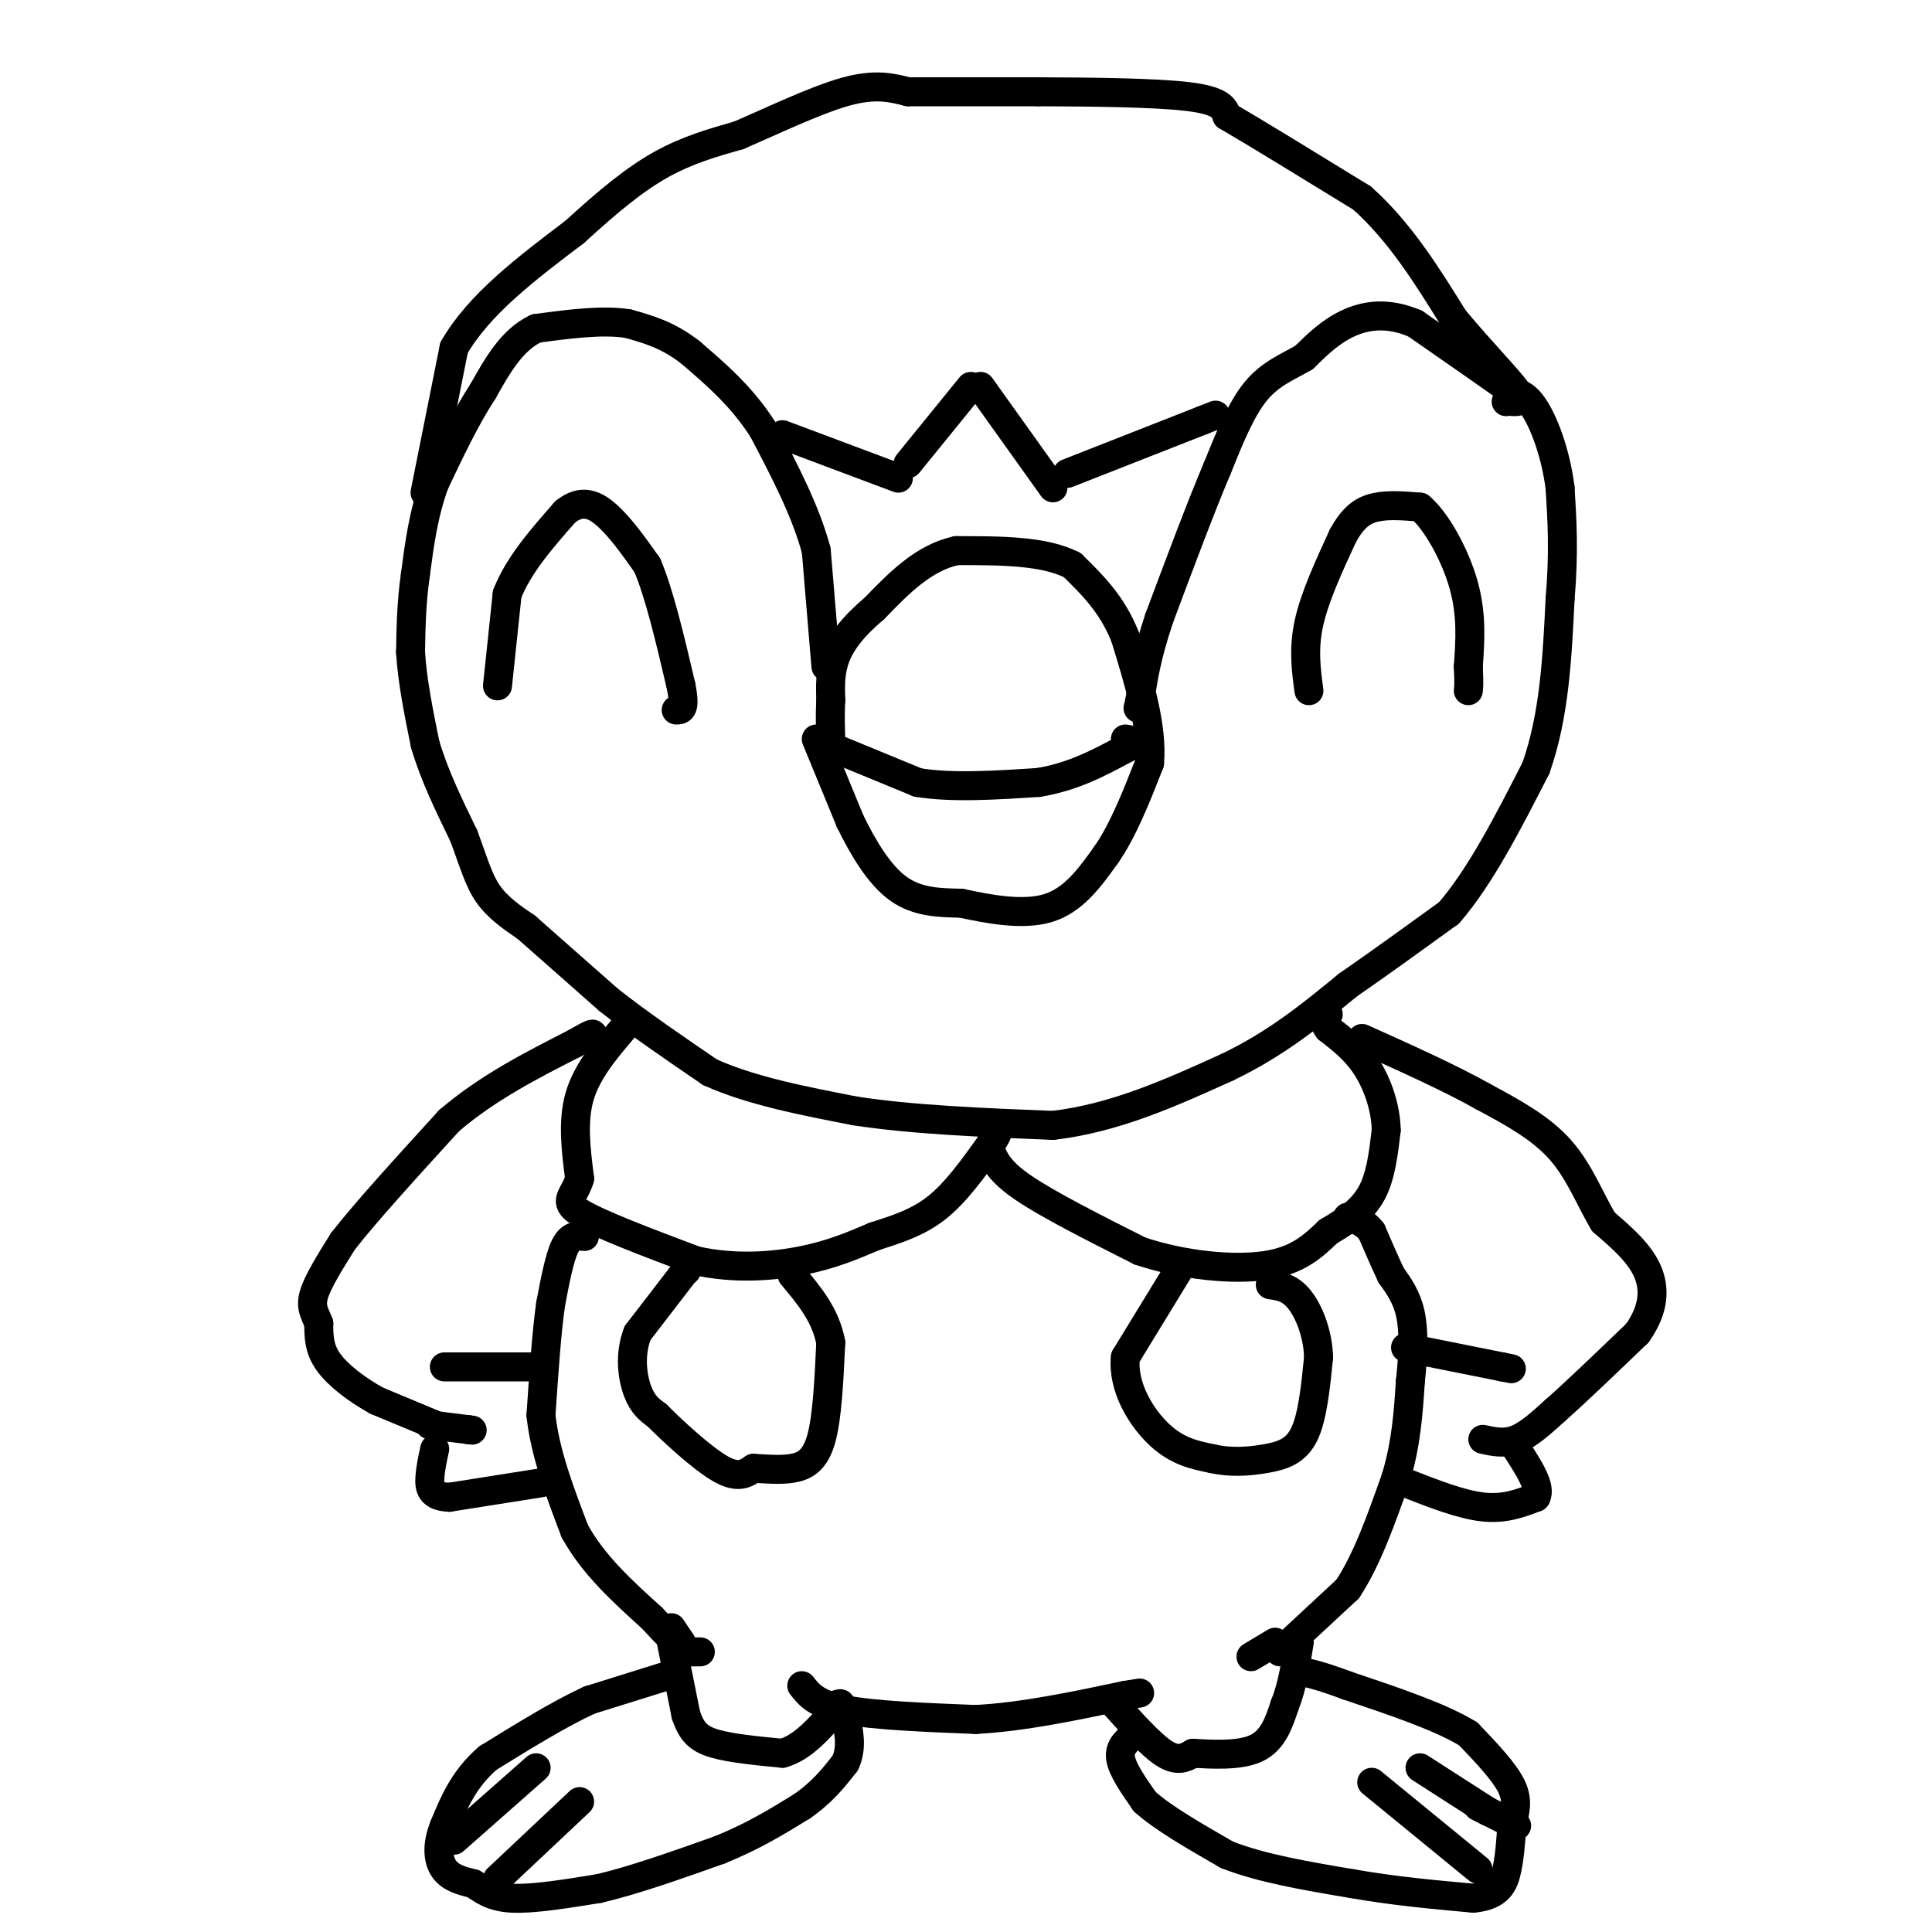 <svg viewBox='0 0 400 400' version='1.1' xmlns='http://www.w3.org/2000/svg' xmlns:xlink='http://www.w3.org/1999/xlink'><g fill='none' stroke='#000000' stroke-width='6' stroke-linecap='round' stroke-linejoin='round'><path d='M103,142c0.000,0.000 2.000,-19.000 2,-19'/><path d='M105,123c2.333,-6.000 7.167,-11.500 12,-17'/><path d='M117,106c3.511,-2.867 6.289,-1.533 9,1c2.711,2.533 5.356,6.267 8,10'/><path d='M134,117c2.500,5.833 4.750,15.417 7,25'/><path d='M141,142c1.000,5.000 0.000,5.000 -1,5'/><path d='M271,143c-0.583,-4.333 -1.167,-8.667 0,-14c1.167,-5.333 4.083,-11.667 7,-18'/><path d='M278,111c2.244,-4.133 4.356,-5.467 7,-6c2.644,-0.533 5.822,-0.267 9,0'/><path d='M294,105c3.356,2.800 7.244,9.800 9,16c1.756,6.200 1.378,11.600 1,17'/><path d='M304,138c0.167,3.667 0.083,4.333 0,5'/><path d='M169,153c0.000,0.000 7.000,17.000 7,17'/><path d='M176,170c2.733,5.622 6.067,11.178 10,14c3.933,2.822 8.467,2.911 13,3'/><path d='M199,187c5.489,1.178 12.711,2.622 18,1c5.289,-1.622 8.644,-6.311 12,-11'/><path d='M229,177c3.500,-5.000 6.250,-12.000 9,-19'/><path d='M238,158c0.667,-7.500 -2.167,-16.750 -5,-26'/><path d='M233,132c-2.667,-6.833 -6.833,-10.917 -11,-15'/><path d='M222,117c-5.833,-3.000 -14.917,-3.000 -24,-3'/><path d='M198,114c-6.833,1.500 -11.917,6.750 -17,12'/><path d='M181,126c-4.378,3.689 -6.822,6.911 -8,10c-1.178,3.089 -1.089,6.044 -1,9'/><path d='M172,145c-0.167,2.833 -0.083,5.417 0,8'/><path d='M173,155c0.000,0.000 17.000,7.000 17,7'/><path d='M190,162c7.000,1.167 16.000,0.583 25,0'/><path d='M215,162c7.167,-1.167 12.583,-4.083 18,-7'/><path d='M233,155c3.000,-1.500 1.500,-1.750 0,-2'/><path d='M171,138c0.000,0.000 -2.000,-24.000 -2,-24'/><path d='M169,114c-2.167,-8.167 -6.583,-16.583 -11,-25'/><path d='M158,89c-4.333,-6.833 -9.667,-11.417 -15,-16'/><path d='M143,73c-4.667,-3.667 -8.833,-4.833 -13,-6'/><path d='M130,67c-5.333,-0.833 -12.167,0.083 -19,1'/><path d='M111,68c-5.000,2.333 -8.000,7.667 -11,13'/><path d='M100,81c-3.500,5.333 -6.750,12.167 -10,19'/><path d='M90,100c-2.333,6.333 -3.167,12.667 -4,19'/><path d='M86,119c-0.833,5.833 -0.917,10.917 -1,16'/><path d='M85,135c0.333,5.833 1.667,12.417 3,19'/><path d='M88,154c1.833,6.333 4.917,12.667 8,19'/><path d='M96,173c2.000,5.311 3.000,9.089 5,12c2.000,2.911 5.000,4.956 8,7'/><path d='M109,192c4.167,3.667 10.583,9.333 17,15'/><path d='M126,207c6.333,5.000 13.667,10.000 21,15'/><path d='M147,222c8.500,3.833 19.250,5.917 30,8'/><path d='M177,230c11.833,1.833 26.417,2.417 41,3'/><path d='M218,233c12.833,-1.500 24.417,-6.750 36,-12'/><path d='M254,221c10.167,-4.833 17.583,-10.917 25,-17'/><path d='M279,204c7.667,-5.333 14.333,-10.167 21,-15'/><path d='M300,189c6.500,-7.500 12.250,-18.750 18,-30'/><path d='M318,159c3.833,-10.833 4.417,-22.917 5,-35'/><path d='M323,124c0.833,-9.667 0.417,-16.333 0,-23'/><path d='M323,101c-0.889,-6.956 -3.111,-12.844 -5,-16c-1.889,-3.156 -3.444,-3.578 -5,-4'/><path d='M313,81c-4.167,-3.000 -12.083,-8.500 -20,-14'/><path d='M293,67c-5.822,-2.489 -10.378,-1.711 -14,0c-3.622,1.711 -6.311,4.356 -9,7'/><path d='M270,74c-3.267,1.933 -6.933,3.267 -10,7c-3.067,3.733 -5.533,9.867 -8,16'/><path d='M252,97c-3.333,7.833 -7.667,19.417 -12,31'/><path d='M240,128c-2.667,8.000 -3.333,12.500 -4,17'/><path d='M236,145c-0.667,2.833 -0.333,1.417 0,0'/><path d='M88,102c0.000,0.000 6.000,-30.000 6,-30'/><path d='M94,72c5.167,-9.000 15.083,-16.500 25,-24'/><path d='M119,48c7.178,-6.578 12.622,-11.022 18,-14c5.378,-2.978 10.689,-4.489 16,-6'/><path d='M153,28c6.800,-2.933 15.800,-7.267 22,-9c6.200,-1.733 9.600,-0.867 13,0'/><path d='M188,19c6.667,0.000 16.833,0.000 27,0'/><path d='M215,19c10.733,0.044 24.067,0.156 31,1c6.933,0.844 7.467,2.422 8,4'/><path d='M254,24c6.000,3.500 17.000,10.250 28,17'/><path d='M282,41c7.833,7.000 13.417,16.000 19,25'/><path d='M301,66c5.933,7.133 11.267,12.467 13,15c1.733,2.533 -0.133,2.267 -2,2'/><path d='M312,83c-0.333,0.333 -0.167,0.167 0,0'/><path d='M186,99c0.000,0.000 -24.000,-9.000 -24,-9'/><path d='M188,96c0.000,0.000 13.000,-16.000 13,-16'/><path d='M203,80c0.000,0.000 15.000,21.000 15,21'/><path d='M221,98c0.000,0.000 28.000,-11.000 28,-11'/><path d='M249,87c4.667,-1.833 2.333,-0.917 0,0'/><path d='M129,213c-3.750,4.417 -7.500,8.833 -9,14c-1.500,5.167 -0.750,11.083 0,17'/><path d='M120,244c-1.067,3.756 -3.733,4.644 0,7c3.733,2.356 13.867,6.178 24,10'/><path d='M144,261c7.956,1.778 15.844,1.222 22,0c6.156,-1.222 10.578,-3.111 15,-5'/><path d='M181,256c4.733,-1.533 9.067,-2.867 13,-6c3.933,-3.133 7.467,-8.067 11,-13'/><path d='M205,237c2.000,-2.667 1.500,-2.833 1,-3'/><path d='M205,238c0.917,2.250 1.833,4.500 7,8c5.167,3.500 14.583,8.250 24,13'/><path d='M236,259c8.933,3.000 19.267,4.000 26,3c6.733,-1.000 9.867,-4.000 13,-7'/><path d='M275,255c3.889,-2.289 7.111,-4.511 9,-8c1.889,-3.489 2.444,-8.244 3,-13'/><path d='M287,234c-0.067,-4.556 -1.733,-9.444 -4,-13c-2.267,-3.556 -5.133,-5.778 -8,-8'/><path d='M275,213c-1.333,-1.833 -0.667,-2.417 0,-3'/><path d='M142,263c0.000,0.000 0.100,0.100 0.1,0.1'/><path d='M142,263c0.000,0.000 -10.000,13.000 -10,13'/><path d='M132,276c-1.733,4.467 -1.067,9.133 0,12c1.067,2.867 2.533,3.933 4,5'/><path d='M136,293c3.200,3.222 9.200,8.778 13,11c3.800,2.222 5.400,1.111 7,0'/><path d='M156,304c2.560,0.119 5.458,0.417 8,0c2.542,-0.417 4.726,-1.548 6,-6c1.274,-4.452 1.637,-12.226 2,-20'/><path d='M172,278c-1.000,-5.667 -4.500,-9.833 -8,-14'/><path d='M244,263c0.000,0.000 -11.000,18.000 -11,18'/><path d='M233,281c-0.644,6.133 3.244,12.467 7,16c3.756,3.533 7.378,4.267 11,5'/><path d='M251,302c3.750,0.881 7.625,0.583 11,0c3.375,-0.583 6.250,-1.452 8,-5c1.750,-3.548 2.375,-9.774 3,-16'/><path d='M273,281c-0.156,-5.022 -2.044,-9.578 -4,-12c-1.956,-2.422 -3.978,-2.711 -6,-3'/><path d='M121,256c-1.417,-0.167 -2.833,-0.333 -4,2c-1.167,2.333 -2.083,7.167 -3,12'/><path d='M114,270c-0.833,5.833 -1.417,14.417 -2,23'/><path d='M112,293c0.833,7.833 3.917,15.917 7,24'/><path d='M119,317c3.833,7.000 9.917,12.500 16,18'/><path d='M135,335c3.500,3.833 4.250,4.417 5,5'/><path d='M166,349c1.500,1.917 3.000,3.833 9,5c6.000,1.167 16.500,1.583 27,2'/><path d='M202,356c9.667,-0.500 20.333,-2.750 31,-5'/><path d='M233,351c5.167,-0.833 2.583,-0.417 0,0'/><path d='M265,342c0.000,0.000 14.000,-13.000 14,-13'/><path d='M279,329c4.000,-6.000 7.000,-14.500 10,-23'/><path d='M289,306c2.167,-7.167 2.583,-13.583 3,-20'/><path d='M292,286c0.644,-5.867 0.756,-10.533 0,-14c-0.756,-3.467 -2.378,-5.733 -4,-8'/><path d='M288,264c-1.333,-2.833 -2.667,-5.917 -4,-9'/><path d='M284,255c-1.500,-2.000 -3.250,-2.500 -5,-3'/><path d='M92,283c0.000,0.000 18.000,0.000 18,0'/><path d='M110,283c3.167,0.000 2.083,0.000 1,0'/><path d='M112,307c0.000,0.000 -19.000,3.000 -19,3'/><path d='M93,310c-3.889,-0.156 -4.111,-2.044 -4,-4c0.111,-1.956 0.556,-3.978 1,-6'/><path d='M90,295c0.000,0.000 -12.000,-5.000 -12,-5'/><path d='M78,290c-4.000,-2.200 -8.000,-5.200 -10,-8c-2.000,-2.800 -2.000,-5.400 -2,-8'/><path d='M66,274c-0.800,-2.089 -1.800,-3.311 -1,-6c0.800,-2.689 3.400,-6.844 6,-11'/><path d='M71,257c4.667,-6.000 13.333,-15.500 22,-25'/><path d='M93,232c8.000,-6.833 17.000,-11.417 26,-16'/><path d='M119,216c4.833,-2.833 3.917,-1.917 3,-1'/><path d='M291,279c0.000,0.000 20.000,4.000 20,4'/><path d='M311,283c3.333,0.667 1.667,0.333 0,0'/><path d='M291,307c5.750,2.250 11.500,4.500 16,5c4.500,0.500 7.750,-0.750 11,-2'/><path d='M318,310c1.167,-2.000 -1.417,-6.000 -4,-10'/><path d='M307,298c2.250,0.500 4.500,1.000 7,0c2.500,-1.000 5.250,-3.500 8,-6'/><path d='M322,292c4.167,-3.667 10.583,-9.833 17,-16'/><path d='M339,276c3.489,-4.933 3.711,-9.267 2,-13c-1.711,-3.733 -5.356,-6.867 -9,-10'/><path d='M332,253c-2.689,-4.400 -4.911,-10.400 -9,-15c-4.089,-4.600 -10.044,-7.800 -16,-11'/><path d='M307,227c-6.833,-3.833 -15.917,-7.917 -25,-12'/><path d='M89,295c0.000,0.000 8.000,1.000 8,1'/><path d='M97,296c1.333,0.167 0.667,0.083 0,0'/><path d='M139,340c0.000,0.000 3.000,15.000 3,15'/><path d='M142,355c1.178,3.578 2.622,5.022 6,6c3.378,0.978 8.689,1.489 14,2'/><path d='M162,363c4.167,-1.167 7.583,-5.083 11,-9'/><path d='M173,354c1.833,-1.667 0.917,-1.333 0,-1'/><path d='M230,352c4.083,4.583 8.167,9.167 11,11c2.833,1.833 4.417,0.917 6,0'/><path d='M247,363c3.556,0.178 9.444,0.622 13,-1c3.556,-1.622 4.778,-5.311 6,-9'/><path d='M266,353c1.500,-3.667 2.250,-8.333 3,-13'/><path d='M259,343c0.000,0.000 5.000,-3.000 5,-3'/><path d='M141,342c0.000,0.000 -2.000,-4.000 -2,-4'/><path d='M141,340c0.000,0.000 -2.000,-3.000 -2,-3'/><path d='M142,342c0.000,0.000 -1.000,-2.000 -1,-2'/><path d='M142,342c0.000,0.000 3.000,0.000 3,0'/><path d='M138,347c0.000,0.000 -16.000,5.000 -16,5'/><path d='M122,352c-6.167,2.833 -13.583,7.417 -21,12'/><path d='M101,364c-5.000,4.333 -7.000,9.167 -9,14'/><path d='M92,378c-1.667,4.044 -1.333,7.156 0,9c1.333,1.844 3.667,2.422 6,3'/><path d='M98,390c1.911,1.222 3.689,2.778 8,3c4.311,0.222 11.156,-0.889 18,-2'/><path d='M124,391c7.167,-1.667 16.083,-4.833 25,-8'/><path d='M149,383c7.000,-2.833 12.000,-5.917 17,-9'/><path d='M166,374c4.333,-3.000 6.667,-6.000 9,-9'/><path d='M175,365c1.500,-3.167 0.750,-6.583 0,-10'/><path d='M235,359c-1.667,1.333 -3.333,2.667 -3,5c0.333,2.333 2.667,5.667 5,9'/><path d='M237,373c3.667,3.333 10.333,7.167 17,11'/><path d='M254,384c7.167,2.833 16.583,4.417 26,6'/><path d='M280,390c8.500,1.500 16.750,2.250 25,3'/><path d='M305,393c5.400,-0.467 6.400,-3.133 7,-6c0.600,-2.867 0.800,-5.933 1,-9'/><path d='M313,378c0.556,-2.689 1.444,-4.911 0,-8c-1.444,-3.089 -5.222,-7.044 -9,-11'/><path d='M304,359c-5.667,-3.500 -15.333,-6.750 -25,-10'/><path d='M279,349c-5.833,-2.167 -7.917,-2.583 -10,-3'/><path d='M294,366c0.000,0.000 14.000,9.000 14,9'/><path d='M284,369c0.000,0.000 22.000,18.000 22,18'/><path d='M306,374c0.000,0.000 8.000,4.000 8,4'/><path d='M103,389c0.000,0.000 17.000,-16.000 17,-16'/><path d='M94,381c0.000,0.000 17.000,-15.000 17,-15'/></g>
</svg>